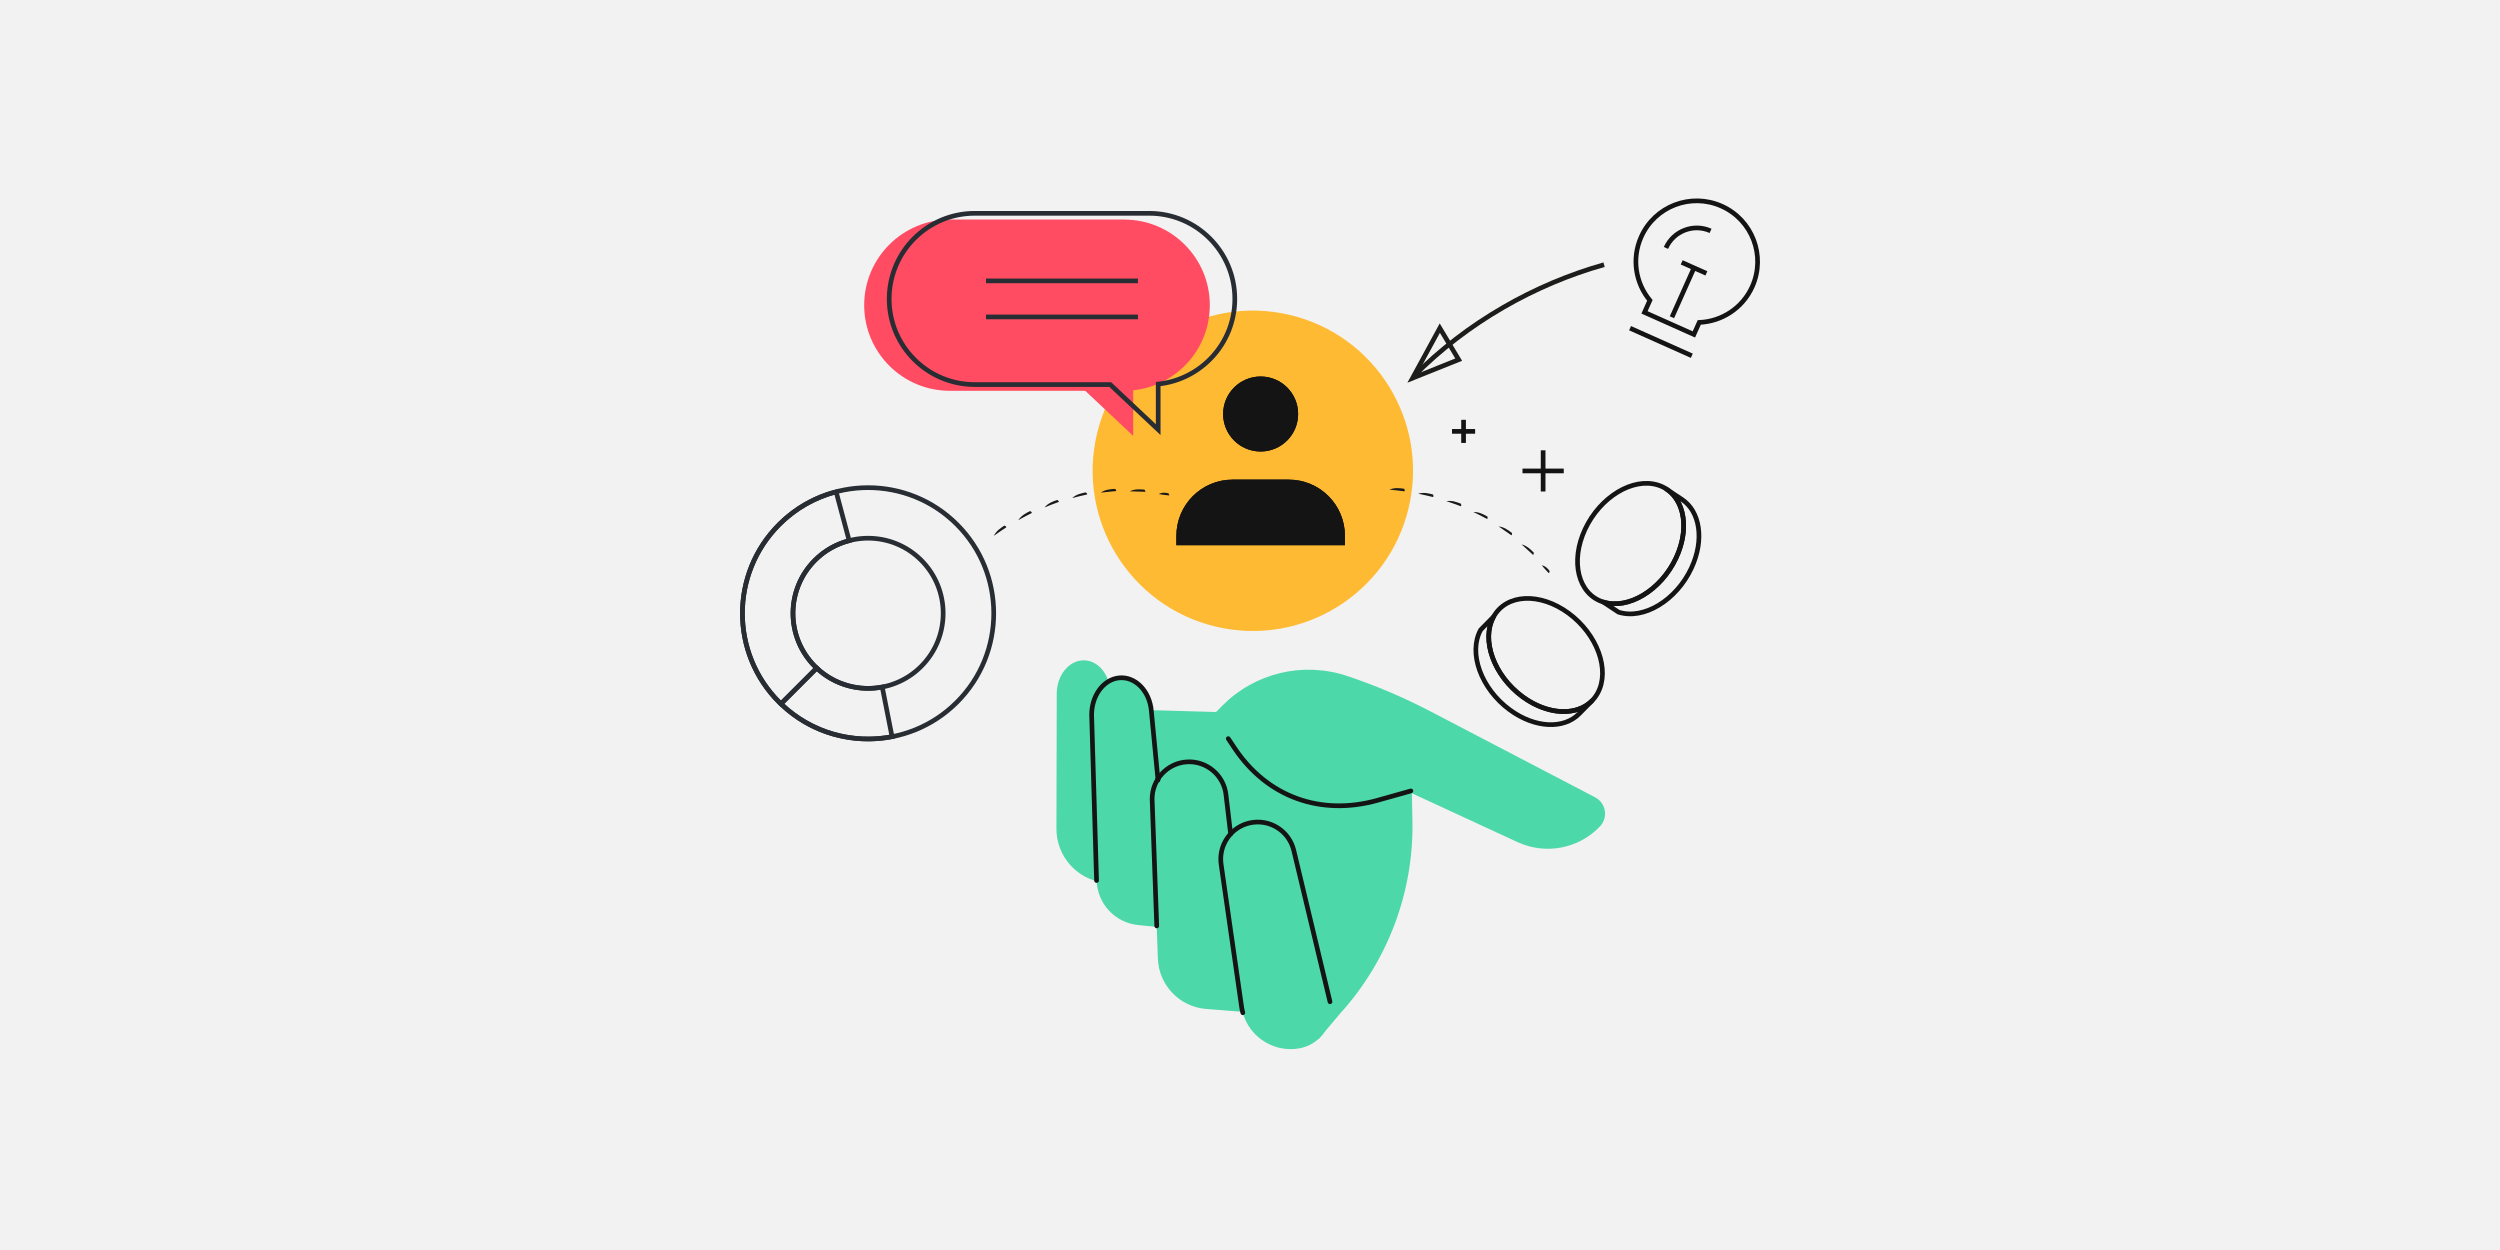 <?xml version="1.0" encoding="UTF-8"?>
<svg id="Ebene_2" data-name="Ebene 2" xmlns="http://www.w3.org/2000/svg" viewBox="0 0 400 200">
  <g id="_Layer_" data-name="&amp;lt;Layer&amp;gt;">
    <g>
      <rect width="400" height="200" style="fill: #f2f2f2;"/>
      <g>
        <circle cx="200.46" cy="75.34" r="25.63" transform="translate(81.08 253.12) rotate(-76.72)" style="fill: #ffba33;"/>
        <g>
          <g>
            <path d="M215.19,87.23v-1.5c0-4.97-4.03-8.99-8.99-8.99h-8.99c-4.97,0-8.99,4.03-8.99,8.99v1.5h26.98Z" style="fill: #080717;"/>
            <path d="M207.7,66.24c0,3.31-2.68,6-6,6s-6-2.68-6-6,2.68-6,6-6,6,2.68,6,6Z" style="fill: #080717;"/>
          </g>
          <g>
            <path d="M215.19,87.23v-1.5c0-4.97-4.03-8.99-8.99-8.99h-8.99c-4.97,0-8.99,4.03-8.99,8.99v1.5h26.98Z" style="fill: #141414;"/>
            <path d="M207.7,66.24c0,3.31-2.68,6-6,6s-6-2.68-6-6,2.68-6,6-6,6,2.68,6,6Z" style="fill: #141414;"/>
          </g>
        </g>
        <g>
          <path d="M254.71,112.13l-2.06,2.09c-2.45,2.48-7.06,2.31-11.09-.65-4.6-3.38-6.68-9.11-4.65-12.8l2.06-2.09c-2.03,3.69.05,9.43,4.65,12.8,4.02,2.95,8.64,3.12,11.09.65Z" style="fill: none; stroke: #141414; stroke-linecap: round; stroke-linejoin: round; stroke-width: .75px;"/>
          <path d="M238.97,98.69c2.03-3.69,7.4-3.95,12-.58,4.6,3.38,6.68,9.11,4.65,12.8-2.03,3.69-7.4,3.95-12,.58-4.6-3.38-6.68-9.11-4.65-12.8Z" style="fill: none; stroke: #141414; stroke-linecap: round; stroke-linejoin: round; stroke-width: .75px;"/>
        </g>
        <g>
          <path d="M256.65,42.35c-11.04,3.11-21.93,9.22-30.49,17.88" style="fill: none; stroke: #1d1d1b; stroke-miterlimit: 10; stroke-width: .75px;"/>
          <polygon points="233.39 57.54 226.01 60.5 230.37 52.5 233.39 57.54" style="fill: none; stroke: #1d1d1b; stroke-miterlimit: 10; stroke-width: .75px;"/>
        </g>
        <g>
          <line x1="234.17" y1="67.17" x2="234.17" y2="70.87" style="fill: none; stroke: #141414; stroke-width: .75px;"/>
          <line x1="236.02" y1="69.02" x2="232.32" y2="69.02" style="fill: none; stroke: #141414; stroke-width: .75px;"/>
        </g>
        <g>
          <line x1="246.9" y1="72.05" x2="246.9" y2="78.64" style="fill: none; stroke: #141414; stroke-width: .75px;"/>
          <line x1="250.2" y1="75.35" x2="243.6" y2="75.35" style="fill: none; stroke: #141414; stroke-width: .75px;"/>
        </g>
        <g>
          <path d="M175.68,122.34l8.66-8.71,10.23.29.98-.99c5.2-5.27,12.95-7.12,19.97-4.78h0c4.61,1.54,9.08,3.44,13.39,5.69l26.31,13.73c1.74.91,2.13,3.23.77,4.66h0c-3.4,3.57-8.7,4.58-13.18,2.51l-16.91-7.82.09,4.35c.23,11.4-3.91,22.45-11.57,30.89l-3.44,4.09s-35.03-26.3-35.29-43.91Z" style="fill: #4cd8a8;"/>
          <path d="M207.93,167.73h0c-4.43.81-8.65-2.22-9.29-6.68l-3.27-22.76c-.44-3.06,1.55-5.95,4.56-6.63h0c3.17-.71,6.32,1.25,7.07,4.41l5.79,24.2c.82,3.42-1.4,6.82-4.86,7.46Z" style="fill: #4cd8a8;"/>
          <path d="M200.28,162.02l-7.32-.59c-4.23-.34-7.54-3.8-7.7-8.04l-.93-25.55c0-3.09,2.36-5.67,5.44-5.93h0c3.23-.27,6.08,2.12,6.39,5.35l4.11,34.76Z" style="fill: #4cd8a8;"/>
          <path d="M187.56,148.56l-5.45-.55c-3.7-.37-6.54-3.42-6.65-7.14l-.79-26.5c0-3.09,1.9-5.67,4.39-5.92h0c2.61-.26,4.92,2.12,5.17,5.35l3.34,34.75Z" style="fill: #4cd8a8;"/>
          <path d="M179.59,141.61l-3.03-.4c-4.32-.57-7.54-4.26-7.53-8.61l.05-21.79c.08-2.75,1.86-5,4.08-5.15h0c2.33-.16,4.32,2.03,4.45,4.91l1.98,31.04Z" style="fill: #4cd8a8;"/>
          <path d="M198.85,162.04c-.09-.32-.16-.65-.2-.98l-3.27-22.76c-.44-3.06,1.55-5.95,4.56-6.63h0c3.17-.71,6.32,1.25,7.07,4.41l5.79,24.2" style="fill: none; stroke: #141414; stroke-linecap: round; stroke-linejoin: round; stroke-width: .75px;"/>
          <path d="M185.08,148.15l-.74-20.31c0-3.09,2.36-5.67,5.44-5.93h0c3.23-.27,6.08,2.12,6.39,5.35l.73,6.17" style="fill: none; stroke: #141414; stroke-linecap: round; stroke-linejoin: round; stroke-width: .75px;"/>
          <path d="M175.45,140.88l-.79-26.5c0-3.09,1.9-5.67,4.39-5.92h0c2.61-.26,4.92,2.12,5.17,5.35l1.06,11" style="fill: none; stroke: #141414; stroke-linecap: round; stroke-linejoin: round; stroke-width: .75px;"/>
          <path d="M225.74,126.55l-5.3,1.49c-9.13,2.57-17.68-.53-22.88-8.3l-1.04-1.56" style="fill: none; stroke: #141414; stroke-linecap: round; stroke-linejoin: round; stroke-width: .75px;"/>
        </g>
        <g>
          <path d="M280.37,45.84c2.19-4.91,0-10.67-4.92-12.86-4.91-2.19-10.67,0-12.86,4.92-1.56,3.49-.89,7.4,1.39,10.16l-.86,1.92,7.9,3.53.86-1.92c3.57-.15,6.93-2.26,8.49-5.75Z" style="fill: none; stroke: #141414; stroke-width: .75px;"/>
          <line x1="260.81" y1="52.51" x2="270.69" y2="56.92" style="fill: none; stroke: #141414; stroke-width: .75px;"/>
          <line x1="267.51" y1="50.76" x2="271.04" y2="42.86" style="fill: none; stroke: #141414; stroke-width: .75px;"/>
          <line x1="269.07" y1="41.98" x2="273.02" y2="43.74" style="fill: none; stroke: #141414; stroke-width: .75px;"/>
          <path d="M266.55,39.67c1.22-2.73,4.42-3.95,7.14-2.73" style="fill: none; stroke: #141414; stroke-width: .75px;"/>
        </g>
        <g>
          <path d="M151.96,35.13h27.91c7.56,0,13.7,6.13,13.7,13.7h0c0,7.08-5.37,12.9-12.26,13.62v7.29l-7.67-7.21h-21.67c-7.56,0-13.7-6.13-13.7-13.7h0c0-7.56,6.13-13.7,13.7-13.7Z" style="fill: #ff4c63;"/>
          <path d="M155.96,34.13h27.91c7.56,0,13.7,6.13,13.7,13.7h0c0,7.08-5.37,12.9-12.26,13.62v7.29l-7.67-7.21h-21.67c-7.56,0-13.7-6.13-13.7-13.7h0c0-7.56,6.13-13.7,13.7-13.7Z" style="fill: none; stroke: #282d33; stroke-width: .75px;"/>
          <g>
            <line x1="182.07" y1="44.94" x2="157.76" y2="44.94" style="fill: none; stroke: #282d33; stroke-width: .75px;"/>
            <line x1="182.07" y1="50.71" x2="157.76" y2="50.71" style="fill: none; stroke: #282d33; stroke-width: .75px;"/>
          </g>
        </g>
        <g>
          <path d="M124.67,112.35c7.85,7.85,20.59,7.85,28.44,0,7.85-7.85,7.85-20.59,0-28.44-7.85-7.85-20.59-7.85-28.44,0s-7.85,20.59,0,28.44ZM147.39,89.63c4.69,4.69,4.69,12.3,0,16.99-4.69,4.69-12.3,4.69-16.99,0-4.69-4.69-4.69-12.3,0-16.99,4.69-4.69,12.3-4.69,16.99,0Z" style="fill: none; stroke: #282d33; stroke-width: .75px;"/>
          <path d="M124.67,112.35c.09.09.18.17.27.26l5.72-5.72c-.09-.08-.18-.17-.27-.26-4.69-4.69-4.69-12.3,0-16.99,1.57-1.57,3.47-2.61,5.48-3.13l-2.09-7.82c-3.34.87-6.49,2.61-9.1,5.23-7.85,7.85-7.85,20.59,0,28.44Z" style="fill: none; stroke: #282d33; stroke-width: .75px;"/>
          <path d="M142.6,117.22l-1.44-7.29c-3.66.7-7.58-.31-10.48-3.03l-5.72,5.72c4.88,4.7,11.56,6.45,17.77,5.25l-.13-.65Z" style="fill: none; stroke: #282d33; stroke-width: .75px;"/>
        </g>
        <g>
          <path d="M266.65,78.28l2.45,1.62c2.91,1.92,3.63,6.48,1.52,11-2.42,5.17-7.64,8.32-11.66,7.04l-2.45-1.62c4.02,1.27,9.24-1.88,11.66-7.05,2.12-4.52,1.39-9.08-1.51-11Z" style="fill: none; stroke: #141414; stroke-linecap: round; stroke-linejoin: round; stroke-width: .75px;"/>
          <path d="M256.51,96.32c-4.02-1.27-5.31-6.49-2.89-11.66,2.42-5.16,7.64-8.32,11.66-7.05,4.02,1.27,5.31,6.49,2.89,11.66-2.42,5.17-7.64,8.32-11.66,7.05Z" style="fill: none; stroke: #141414; stroke-linecap: round; stroke-linejoin: round; stroke-width: .75px;"/>
        </g>
        <path d="M187.06,79.27c-.67-.05-1.16-.14-1.66-.22.58-.32,1.08-.22,1.56-.12.15.28.13.32.1.34ZM183.25,78.69c-.93-.02-1.71-.06-2.49-.08.79-.39,1.59-.34,2.36-.27.18.27.16.32.12.35ZM178.57,78.57c-.91.1-1.69.16-2.45.25.72-.49,1.51-.56,2.3-.6.22.25.19.31.15.35ZM173.92,79.12c-.86.2-1.63.37-2.38.57.66-.59,1.43-.77,2.2-.91.25.23.23.3.18.34ZM169.38,80.32c-.81.3-1.55.57-2.26.87.57-.68,1.31-.95,2.05-1.2.28.2.26.28.21.34ZM165.05,82.1c-.74.37-1.44.74-2.12,1.12.49-.74,1.19-1.11,1.89-1.45.31.17.29.27.23.33ZM160.97,84.4c-.68.44-1.33.88-1.97,1.34.41-.79,1.06-1.24,1.71-1.65.33.14.32.25.25.32Z" style="fill: #1a1a1a;"/>
        <path d="M247.8,91.7c-.48-.47-.79-.86-1.12-1.25.65.13.96.53,1.27.92-.07.31-.11.32-.15.33ZM245.29,88.78c-.7-.62-1.26-1.16-1.84-1.68.85.22,1.42.77,1.97,1.34-.04.32-.09.34-.13.34ZM241.81,85.64c-.76-.52-1.39-.98-2.03-1.41.87.09,1.51.56,2.14,1.05,0,.33-.05.36-.11.36ZM237.92,83.03c-.78-.41-1.48-.78-2.18-1.11.89-.02,1.59.35,2.26.73.04.34-.02.38-.08.38ZM233.7,80.99c-.81-.3-1.55-.57-2.28-.81.87-.14,1.62.13,2.34.42.08.34.02.39-.06.39ZM229.25,79.52c-.81-.2-1.57-.37-2.34-.53.86-.25,1.63-.07,2.38.13.12.33.05.39-.04.4ZM224.66,78.61c-.8-.11-1.58-.2-2.36-.27.83-.34,1.61-.25,2.37-.14.16.33.08.4-.01.41Z" style="fill: #1a1a1a;"/>
      </g>
    </g>
  </g>
</svg>